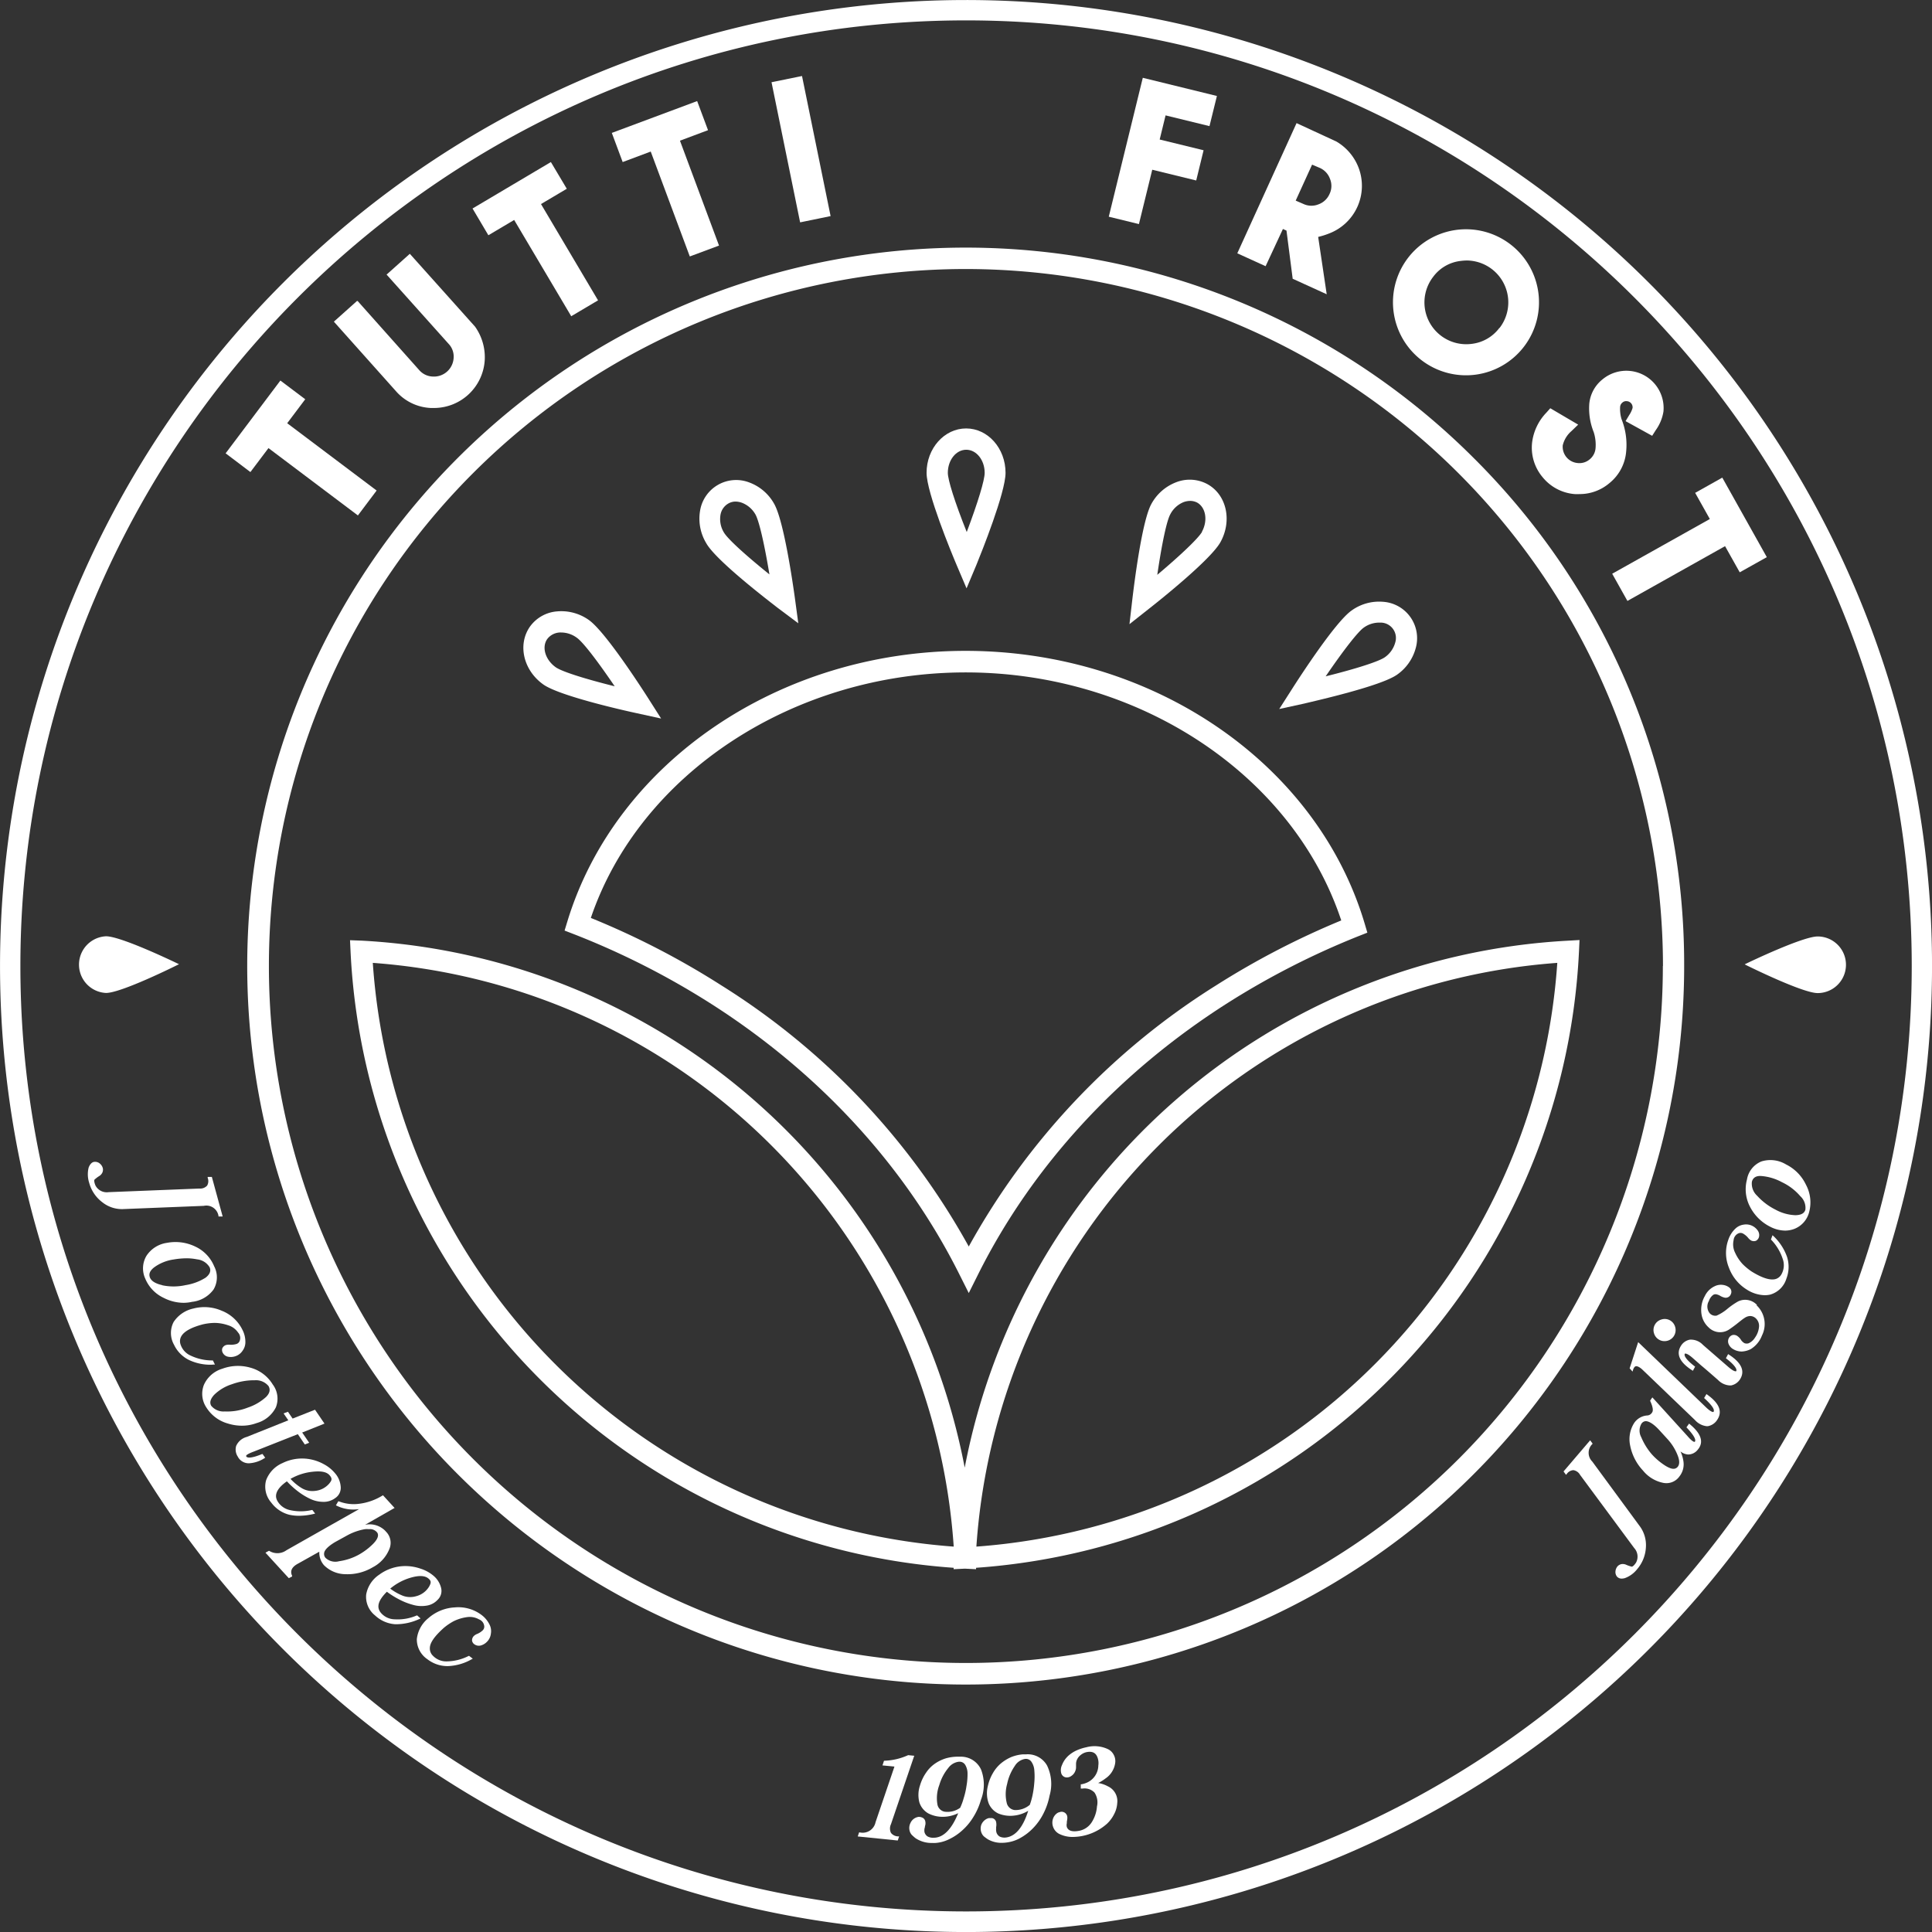 <svg xmlns="http://www.w3.org/2000/svg" viewBox="0 0 314.62 314.62"><rect x="0" y="0" width="314.62" height="314.62" fill="#333333" stroke="none"/><defs><style>.cls-1{fill:#fff;}</style></defs><g id="Layer_2" data-name="Layer 2"><g id="Layer_1-2" data-name="Layer 1"><path class="cls-1" d="M268.55,46.08A157.31,157.31,0,1,0,46.08,268.55,157.31,157.31,0,0,0,268.55,46.08ZM157.32,311.27c-84.91,0-154-69.07-154-153.95s69.07-154,154-154,154,69.07,154,154S242.21,311.27,157.32,311.27Z"></path><path class="cls-1" d="M240,74.6a117,117,0,1,0,34.26,82.71A116.22,116.22,0,0,0,240,74.6Zm30.79,82.71a113.5,113.5,0,1,1-113.5-113.5A113.62,113.62,0,0,1,270.81,157.31Z"></path><path class="cls-1" d="M157.1,239a105.78,105.78,0,0,0-98.2-85.82L57,153.11l.09,1.92a105.73,105.73,0,0,0,98.21,100.28v.23l1.82-.09,1.83.09v-.23A105.73,105.73,0,0,0,257.13,155l.09-1.92-1.92.11A105.81,105.81,0,0,0,157.1,239ZM159,251.86a102.31,102.31,0,0,1,94.6-95.06A102.31,102.31,0,0,1,159,251.86Zm-3.69,0a102.31,102.31,0,0,1-94.6-95.06,102.31,102.31,0,0,1,94.6,95.06Z"></path><path class="cls-1" d="M92.41,150l-.47,1.54,1.5.58a128.34,128.34,0,0,1,22.13,11.2c17.78,11.29,31.83,26.56,40.64,44.16l1.55,3.09,1.55-3.1c8.8-17.59,22.85-32.85,40.63-44.15a129.27,129.27,0,0,1,21.26-10.86l1.47-.58-.45-1.52c-7.8-26.13-34.51-44.37-65-44.37C127,106,100.34,124.07,92.41,150Zm3.8-.5c8-23.59,33.12-40,61.05-40,28.13,0,53.26,16.6,61.16,40.39a131.8,131.8,0,0,0-20.34,10.55,116.77,116.77,0,0,0-40.32,42.55,116.72,116.72,0,0,0-40.33-42.55A131.1,131.1,0,0,0,96.21,149.48Z"></path><path class="cls-1" d="M227.49,109.88a7.72,7.72,0,0,0,3.06-4.35A5.94,5.94,0,0,0,225.22,98a7.65,7.65,0,0,0-5.13,1.43c-2.63,1.85-8.39,10.75-9.52,12.51l-2.25,3.52,4.08-.89C214.46,114.07,224.85,111.73,227.49,109.88Zm-.29-5.21a4.31,4.31,0,0,1-1.71,2.38c-1,.68-4.55,1.83-9.61,3.09,2.93-4.29,5.24-7.25,6.2-7.93a4.3,4.3,0,0,1,2.48-.82h.34a2.5,2.5,0,0,1,2.3,3.27Z"></path><path class="cls-1" d="M198.75,88.28c1.93-3.49,1-7.72-2.13-9.44a6.07,6.07,0,0,0-5.13-.29,7.74,7.74,0,0,0-4,3.53c-1.55,2.81-2.83,13.33-3.08,15.41l-.48,4.15,3.28-2.59C188.87,97.75,197.19,91.11,198.75,88.28Zm-3-1.67c-.57,1-3.29,3.63-7.29,7,.75-5.13,1.54-8.8,2.11-9.84a4.24,4.24,0,0,1,2.17-2,3.2,3.2,0,0,1,1.07-.2,2.47,2.47,0,0,1,1.17.29C196.37,82.67,196.72,84.79,195.72,86.61Z"></path><path class="cls-1" d="M126.66,99,130,101.5l-.56-4.14c-.29-2.08-1.78-12.58-3.39-15.35A7.68,7.68,0,0,0,122,78.56a5.95,5.95,0,0,0-8,4.64,7.74,7.74,0,0,0,1,5.24C116.53,91.22,125,97.71,126.66,99ZM118.6,82a2.35,2.35,0,0,1,1.21-.32,3.16,3.16,0,0,1,1,.19A4.3,4.3,0,0,1,123,83.74c.59,1,1.45,4.68,2.3,9.8-4.06-3.27-6.83-5.82-7.42-6.84a4.19,4.19,0,0,1-.55-2.87A2.62,2.62,0,0,1,118.6,82Z"></path><path class="cls-1" d="M157.4,95.81,159,92c.79-1.94,4.75-11.77,4.75-15,0-4-2.88-7.23-6.42-7.23S150.89,73,150.89,77c0,3.23,4.07,13.07,4.89,15ZM154.35,77c0-2.07,1.33-3.76,3-3.76s3,1.69,3,3.76c0,1.19-1.09,4.78-2.92,9.64C155.47,81.73,154.35,78.14,154.35,77Z"></path><path class="cls-1" d="M88.5,111.48c2.64,1.85,13,4.19,15.09,4.64l4.07.89-2.24-3.52c-1.13-1.76-6.89-10.66-9.52-12.52a7.74,7.74,0,0,0-5.26-1.4,6,6,0,0,0-4.35,2.49C84.25,105,85.24,109.18,88.5,111.48Zm.62-7.42A2.72,2.72,0,0,1,91.41,103a4.32,4.32,0,0,1,2.49.83c1,.68,3.28,3.64,6.2,7.93-5.06-1.26-8.64-2.42-9.6-3.1C88.8,107.45,88.18,105.39,89.12,104.06Z"></path><polygon class="cls-1" points="40.78 76.87 43.72 72.97 58.18 83.86 58.28 83.94 61.26 79.98 61.33 79.88 46.77 68.92 49.63 65.12 49.71 65.02 45.66 61.97 36.82 73.72 36.74 73.82 40.68 76.8 40.78 76.87"></polygon><path class="cls-1" d="M70.19,66.44l.52,0a8.29,8.29,0,0,0,8.23-7.85,8.58,8.58,0,0,0-1.59-5.41L66.82,41.42l-.08-.09-3.69,3.3-.1.08L73.06,56a3,3,0,0,1,.81,2.32,3.21,3.21,0,0,1-3.4,3,3.06,3.06,0,0,1-2.21-1.06l-10-11.22L58.15,49l-3.69,3.3-.09.08,10.1,11.31A8,8,0,0,0,70.19,66.44Z"></path><polygon class="cls-1" points="83.73 35.82 92.96 51.39 93.02 51.5 97.39 48.91 88.1 33.23 92.3 30.74 89.71 26.39 77.06 33.89 76.95 33.95 79.53 38.31 83.73 35.82"></polygon><polygon class="cls-1" points="105.97 24.68 112.29 41.65 112.34 41.76 117.09 39.99 110.73 22.91 115.3 21.2 113.53 16.46 99.75 21.6 99.63 21.64 101.4 26.39 105.97 24.68"></polygon><polygon class="cls-1" points="130.3 36.21 135.26 35.19 130.63 12.5 130.6 12.38 125.64 13.39 130.27 36.08 130.3 36.21"></polygon><polygon class="cls-1" points="187.64 27.64 194.8 29.39 196 24.47 188.85 22.72 189.81 18.79 196.96 20.54 198.17 15.63 186.1 12.67 180.56 35.29 185.47 36.49 187.64 27.64"></polygon><path class="cls-1" d="M208.92,37.29l.58.26,1,7.77v.07l5.55,2.53-1.39-9.34a12.14,12.14,0,0,0,1.73-.54,8.31,8.31,0,0,0,4.87-10.68,8.44,8.44,0,0,0-3.63-4.31l-6.49-3-9.65,21.2,4.61,2.1Zm6-9.95a3.09,3.09,0,0,1,1.67,1.8,3,3,0,0,1-.08,2.45,3.11,3.11,0,0,1-1.81,1.69,3.07,3.07,0,0,1-2.45-.07L211,32.67l2.67-5.86Z"></path><path class="cls-1" d="M231.52,58.68a11.89,11.89,0,0,0,19-11l-.13,0,.13,0a11.89,11.89,0,1,0-19,11Zm12.65-5.28A6.57,6.57,0,0,1,239.64,56a6.81,6.81,0,0,1-6.26-10.91,6.48,6.48,0,0,1,4.51-2.6,8.52,8.52,0,0,1,1-.07,6.82,6.82,0,0,1,5.3,11Z"></path><path class="cls-1" d="M251.21,77.71a7.49,7.49,0,0,0,5.22,2.75,7,7,0,0,0,.79,0,7.46,7.46,0,0,0,4.85-1.77,7.38,7.38,0,0,0,2.75-5.21,11.24,11.24,0,0,0-.76-5.23,5.84,5.84,0,0,1-.23-2,1,1,0,0,1,.37-.69.92.92,0,0,1,.74-.23,1,1,0,0,1,.92,1.1,4,4,0,0,1-.54,1.15l-.6,1,4.33,2.39.59-.93A7.1,7.1,0,0,0,270.89,67,6.07,6.07,0,0,0,261,61.75a5.78,5.78,0,0,0-2.19,4,10.39,10.39,0,0,0,.72,4.62,6.74,6.74,0,0,1,.3,2.63,2.61,2.61,0,0,1-.95,1.8,2.58,2.58,0,0,1-2,.6,2.66,2.66,0,0,1-2.39-2.89,4.44,4.44,0,0,1,1.43-2.32L257,69.15l-4.54-2.67-.64.72a8.49,8.49,0,0,0-2.32,4.85A7.45,7.45,0,0,0,251.21,77.71Z"></path><polygon class="cls-1" points="262.65 93.37 262.54 93.43 265.02 97.86 280.92 88.94 283.31 93.2 287.72 90.73 280.47 77.78 276.05 80.26 278.44 84.52 262.65 93.37"></polygon><path class="cls-1" d="M296,152.5c-2.46,0-11.28,4.25-11.66,4.43l-.22.11.22.12c.38.18,9.2,4.56,11.66,4.56a4.61,4.61,0,0,0,0-9.22Z"></path><path class="cls-1" d="M28.92,157.13l.23-.11-.23-.11c-.38-.19-9.2-4.44-11.65-4.44a4.62,4.62,0,0,0,0,9.23C19.73,161.7,28.55,157.32,28.92,157.13Z"></path><path class="cls-1" d="M35.58,198l0,.1.68,0-1.76-6.44-.68,0,0,.15a1.45,1.45,0,0,1-.09,1.26,1.51,1.51,0,0,1-1.25.48l-14.81.59a2.07,2.07,0,0,1-2.13-1.1c-.23-.57-.21-.83-.16-.93a5.47,5.47,0,0,1,.72-.56,1.31,1.31,0,0,0,.57-.6,1.14,1.14,0,0,0,.07-.72,1.42,1.42,0,0,0-.45-.72,1.18,1.18,0,0,0-.85-.31c-.44,0-.77.35-1,.92h0a4.54,4.54,0,0,0,.08,2.49,5.87,5.87,0,0,0,2.14,3.17,5.12,5.12,0,0,0,3.52,1.11l13-.52A2,2,0,0,1,35.58,198Z"></path><path class="cls-1" d="M31.28,212a5,5,0,0,0,3.49-2,3.88,3.88,0,0,0,.11-3.78A6.11,6.11,0,0,0,31.8,203a7.4,7.4,0,0,0-4.59-.61,4.79,4.79,0,0,0-3.35,2.1,4,4,0,0,0-.21,3.72,6,6,0,0,0,3,3.14,7.19,7.19,0,0,0,3.28.81A6.54,6.54,0,0,0,31.28,212Zm-4.87-2.72c-1.11-.25-1.79-.68-2-1.26s0-1.11.74-1.67a7.1,7.1,0,0,1,3.14-1.25,13,13,0,0,1,2.08-.19,8.57,8.57,0,0,1,1.72.17,2.7,2.7,0,0,1,2.05,1.3c.26.62,0,1.17-.65,1.68a8.63,8.63,0,0,1-3.28,1.22A8.94,8.94,0,0,1,26.41,209.3Z"></path><path class="cls-1" d="M34.79,222.21H35l-.33-.67h-.07a8.07,8.07,0,0,1-3.54-.78,3,3,0,0,1-1.67-1.86,1.58,1.58,0,0,1,.14-1.3c.45-.79,1.64-1.45,3.53-1.94a9.22,9.22,0,0,1,1.89-.23,7,7,0,0,1,2.18.38A3,3,0,0,1,38.77,217a1.31,1.31,0,0,1,.25,1.39.84.84,0,0,1-.53.48,3.1,3.1,0,0,1-1.12.11,1.76,1.76,0,0,0-.59.06,1,1,0,0,0-.58.53.94.94,0,0,0,.1.77,1.23,1.23,0,0,0,.85.6,2.25,2.25,0,0,0,1.17-.08,2.23,2.23,0,0,0,1.19-.91,2.34,2.34,0,0,0,.45-1.43,4.28,4.28,0,0,0-.5-2,6.3,6.3,0,0,0-3.35-3.07,7.06,7.06,0,0,0-4.62-.36,5.14,5.14,0,0,0-3.22,2.2,3.89,3.89,0,0,0,.07,3.7,5.28,5.28,0,0,0,2.48,2.5,8.2,8.2,0,0,0,3.65.75Z"></path><path class="cls-1" d="M41.8,231.74a5,5,0,0,0,3.12-2.55,3.84,3.84,0,0,0-.51-3.74,6.12,6.12,0,0,0-3.57-2.71,7.34,7.34,0,0,0-4.63.15,4.78,4.78,0,0,0-3,2.62,4,4,0,0,0,.4,3.7,6.06,6.06,0,0,0,3.51,2.61,7.63,7.63,0,0,0,2.24.35A6.83,6.83,0,0,0,41.8,231.74Zm1.53-4.25a8.36,8.36,0,0,1-3,1.74,9.1,9.1,0,0,1-3.73.62,2.59,2.59,0,0,1-2.2-.92c-.3-.51-.15-1.09.46-1.77a7.23,7.23,0,0,1,2.9-1.74,10.71,10.71,0,0,1,3.47-.65h.27a2.64,2.64,0,0,1,2.23.95C44.06,226.3,43.93,226.88,43.33,227.49Z"></path><path class="cls-1" d="M42.76,236.79l-.09,0c-2,.82-2.48.58-2.58.36a.11.11,0,0,1,0-.08c0-.1.27-.33,1.25-.69l7.16-2.83,1.14,1.68.71-.28-1.14-1.67,3.63-1.45-1.54-2.26-3.65,1.44-.76-1.11-.71.27.77,1.12L40.18,234a2.62,2.62,0,0,0-1.72,1.46,2.09,2.09,0,0,0,.26,1.74,2,2,0,0,0,1.84,1.09,5.22,5.22,0,0,0,2.51-.83l.12-.07Z"></path><path class="cls-1" d="M47.1,246.67a7.22,7.22,0,0,0,1.58.17,10.47,10.47,0,0,0,2.45-.31l.19-.05-.45-.58-.08,0a7.92,7.92,0,0,1-3.63,0,3.08,3.08,0,0,1-2-1.5c-.55-1,0-2.08,1.56-3.17a14.54,14.54,0,0,0,1.7,1.56,11,11,0,0,0,2,1.25,5,5,0,0,0,2.15.53h0a3.13,3.13,0,0,0,2-.6,2,2,0,0,0,.91-1.89,3.73,3.73,0,0,0-.94-2.19,6,6,0,0,0-1.73-1.41,7.44,7.44,0,0,0-2.23-.83,7.18,7.18,0,0,0-4.58.61,4.91,4.91,0,0,0-2.67,2.81,3.94,3.94,0,0,0,.84,3.62A5.28,5.28,0,0,0,47.1,246.67Zm.21-5.84a9.09,9.09,0,0,1,3.59-1.16c1.35-.15,2.28,0,2.77.57s.36.84-.07,1.37a3.48,3.48,0,0,1-2.33,1.18,3.4,3.4,0,0,1-2.13-.45A8.46,8.46,0,0,1,47.31,240.83Z"></path><path class="cls-1" d="M63.38,252.31a2.57,2.57,0,0,0-.47-2.83l-.23-.25a3.59,3.59,0,0,0-3.23-.92l4.67-2.67.14-.07-1.89-2.07-.09.05a9.49,9.49,0,0,1-3.82,1.34,6.62,6.62,0,0,1-3.27-.4l-.11,0-.38.65.13.06a6.16,6.16,0,0,0,3.65.55l-11.83,6.7a2.51,2.51,0,0,1-2.81.1l-.06,0-.55.3,3.8,4.15.54-.28,0-.11c-.37-.78-.05-1.45,1-2l3.43-1.92a3.11,3.11,0,0,0,.75,2.19,5,5,0,0,0,3.49,1.47,8,8,0,0,0,4.47-1.13A5.74,5.74,0,0,0,63.38,252.31Zm-8.81-1.19,2-1.1a9.29,9.29,0,0,1,2.86-1,3.66,3.66,0,0,1,.64,0,1.5,1.5,0,0,1,1.37.57c.28.45.06,1.06-.66,1.8a10.49,10.49,0,0,1-2.47,1.85,9.36,9.36,0,0,1-3.09,1,2.32,2.32,0,0,1-2.19-.53.93.93,0,0,1-.25-.76C52.82,252.42,53.44,251.8,54.57,251.12Z"></path><path class="cls-1" d="M68.49,263.56l-.55-.49-.07,0a7.77,7.77,0,0,1-3.58.63A3,3,0,0,1,62,262.61c-.73-.93-.4-2,1-3.4A14.25,14.25,0,0,0,65,260.46a10.71,10.71,0,0,0,2.2.87,5,5,0,0,0,2.22.15,3.06,3.06,0,0,0,1.83-.94,2,2,0,0,0,.57-2,3.74,3.74,0,0,0-1.31-2,6,6,0,0,0-2-1.08,7.56,7.56,0,0,0-2.34-.43,7.19,7.19,0,0,0-4.41,1.4,4.91,4.91,0,0,0-2.13,3.24,3.88,3.88,0,0,0,1.46,3.41,5.3,5.3,0,0,0,3.25,1.42h.33a9.15,9.15,0,0,0,3.62-.85Zm-4.94-4.86a9.17,9.17,0,0,1,3.33-1.78c1.31-.38,2.26-.35,2.83.09s.5.76.17,1.36a3.46,3.46,0,0,1-2.09,1.56,3.42,3.42,0,0,1-2.17-.06A8.77,8.77,0,0,1,63.55,258.7Z"></path><path class="cls-1" d="M78.43,263a6.28,6.28,0,0,0-4.37-1.24,7.07,7.07,0,0,0-4.3,1.75,5.11,5.11,0,0,0-1.88,3.41,3.89,3.89,0,0,0,1.72,3.28,5.32,5.32,0,0,0,3.26,1.12h.08a8.45,8.45,0,0,0,3.88-1.12l.17-.09-.59-.45-.07,0a8.14,8.14,0,0,1-3.51.89h0a3,3,0,0,1-2.32-.92A1.6,1.6,0,0,1,70,268.4c0-.91.82-2,2.29-3.32A9.43,9.43,0,0,1,73.89,264a7.11,7.11,0,0,1,2.12-.65,3.09,3.09,0,0,1,2,.36,1.33,1.33,0,0,1,.85,1.13.83.83,0,0,1-.27.67,2.87,2.87,0,0,1-.94.59,1.67,1.67,0,0,0-.5.33,1,1,0,0,0-.28.73.91.91,0,0,0,.43.64,1.25,1.25,0,0,0,1,.16,2.24,2.24,0,0,0,1-.6,2.2,2.2,0,0,0,.64-1.34,2.37,2.37,0,0,0-.23-1.48A4.39,4.39,0,0,0,78.43,263Z"></path><path class="cls-1" d="M145.09,298.48a1.65,1.65,0,0,1,0-1.41l3.74-11,.06-.15-1-.1h0a10.1,10.1,0,0,1-3.85.91h-.08l-.25.76,1.95.19-3.08,9.06A2.14,2.14,0,0,1,140,298.4h-.1l-.22.66,6.42.65h.1l.22-.66-.15,0A1.53,1.53,0,0,1,145.09,298.48Z"></path><path class="cls-1" d="M159.76,288.16a3.61,3.61,0,0,0-3.34-2.09l-.51,0a7.06,7.06,0,0,0-1.88.27,6.54,6.54,0,0,0-1.73.83,5.52,5.52,0,0,0-1.48,1.49,7.14,7.14,0,0,0-1,2.09,4.81,4.81,0,0,0-.1,2.77,3.21,3.21,0,0,0,1.42,1.77,5.06,5.06,0,0,0,2.49.57,5.4,5.4,0,0,0,1.48-.23,5.33,5.33,0,0,0,.93-.36c-1.06,2.61-2.4,4-4,4a1.86,1.86,0,0,1-1-.22,1.19,1.19,0,0,1-.49-.69,1.91,1.91,0,0,1,0-.58,1.91,1.91,0,0,0,.07-.28c0-.13.05-.23.06-.29a1.4,1.4,0,0,0,0-.61.83.83,0,0,0-.57-.64,1,1,0,0,0-.38-.08h0a.3.3,0,0,0-.19,0,1.71,1.71,0,0,0-1.28,1,1.81,1.81,0,0,0-.13,1.26,1.57,1.57,0,0,0,.34.65,6.71,6.71,0,0,0,.63.56,4.71,4.71,0,0,0,2.74.77,4.43,4.43,0,0,0,.51,0,5.94,5.94,0,0,0,2.19-.6,8.7,8.7,0,0,0,2.12-1.41,9.57,9.57,0,0,0,1.82-2.17,10.88,10.88,0,0,0,1.26-2.83A6.84,6.84,0,0,0,159.76,288.16Zm-2.2.68a10.79,10.79,0,0,1-.17,2,12.63,12.63,0,0,1-.46,2,9.43,9.43,0,0,1-.57,1.55,3.5,3.5,0,0,1-2.52.64,1.47,1.47,0,0,1-1.2-1.28,6,6,0,0,1,.32-3.05,7.81,7.81,0,0,1,1.48-2.81,2.5,2.5,0,0,1,1.71-1h.06a1.07,1.07,0,0,1,1,.56A2.75,2.75,0,0,1,157.56,288.84Z"></path><path class="cls-1" d="M167.07,285.69l-.51,0a6.56,6.56,0,0,0-1.85.43,6.85,6.85,0,0,0-1.66,1,5.86,5.86,0,0,0-1.35,1.61,7.26,7.26,0,0,0-.84,2.16,4.79,4.79,0,0,0,.14,2.77,3.17,3.17,0,0,0,1.55,1.65,5.13,5.13,0,0,0,2.53.36,5.57,5.57,0,0,0,2.36-.79c-.84,2.69-2.06,4.15-3.62,4.35a1.83,1.83,0,0,1-1-.14,1.19,1.19,0,0,1-.54-.65,1.68,1.68,0,0,1-.07-.58,2.09,2.09,0,0,0,0-.28,2.24,2.24,0,0,0,0-.9.84.84,0,0,0-.62-.6,1.36,1.36,0,0,0-.39,0,.33.33,0,0,0-.2,0,2.19,2.19,0,0,0-.33.12,1.89,1.89,0,0,0-.86.94,1.85,1.85,0,0,0,0,1.27,1.71,1.71,0,0,0,.39.62,7.14,7.14,0,0,0,.68.5,4.42,4.42,0,0,0,2.27.57,6.24,6.24,0,0,0,1-.09,6,6,0,0,0,2.14-.78,8.76,8.76,0,0,0,2-1.58,9.6,9.6,0,0,0,1.63-2.32,10.93,10.93,0,0,0,1-2.92,6.87,6.87,0,0,0-.41-4.9A3.61,3.61,0,0,0,167.07,285.69Zm1.36,4.63a15.37,15.37,0,0,1-.28,2,11.06,11.06,0,0,1-.45,1.59,3.57,3.57,0,0,1-2.46.85,1.49,1.49,0,0,1-1.3-1.18,6.07,6.07,0,0,1,.07-3.07,7.89,7.89,0,0,1,1.24-2.92,2.41,2.41,0,0,1,1.65-1.15,1.08,1.08,0,0,1,1.07.47,2.79,2.79,0,0,1,.47,1.43A10.73,10.73,0,0,1,168.43,290.32Z"></path><path class="cls-1" d="M180.38,290.88a4.73,4.73,0,0,0-1.55-.52,7.48,7.48,0,0,0,1.22-.76,3.65,3.65,0,0,0,1.56-2.54,2.17,2.17,0,0,0-.25-1.31,2.06,2.06,0,0,0-.92-.9,5.15,5.15,0,0,0-3.55-.31,7.5,7.5,0,0,0-1.51.48,5.33,5.33,0,0,0-1.3.81,4,4,0,0,0-1.14,1.61,1.93,1.93,0,0,0-.13,1.29.94.94,0,0,0,.78.71,1.21,1.21,0,0,0,.88-.24,1.61,1.61,0,0,0,.63-.78,1.56,1.56,0,0,0,.13-.65v-.57a1.77,1.77,0,0,1,.15-.64,2,2,0,0,1,.64-.79,2.22,2.22,0,0,1,.92-.44c.92-.18,1.5.09,1.78.85a2.69,2.69,0,0,1,.14,1.32,3.11,3.11,0,0,1-2.07,2.88,3.55,3.55,0,0,1-.71.19H176l0,.69.14,0h.18a2.24,2.24,0,0,1,1.92.66,2.87,2.87,0,0,1,.4,2.24,5.52,5.52,0,0,1-.91,2.67,3.12,3.12,0,0,1-2,1.31c-1.12.21-1.77,0-2-.62a1.28,1.28,0,0,1,0-.62c0-.06,0-.15,0-.25a1.53,1.53,0,0,0,.05-.3,1.48,1.48,0,0,0,0-.63.93.93,0,0,0-1.13-.65l-.33.1a1.76,1.76,0,0,0-.84,1,2,2,0,0,0,0,1.29,2.05,2.05,0,0,0,1,1.18,4.85,4.85,0,0,0,2.25.5,8.49,8.49,0,0,0,5.54-2.15,5.56,5.56,0,0,0,1.16-1.56,4.42,4.42,0,0,0,.51-1.81A2.65,2.65,0,0,0,180.38,290.88Z"></path><path class="cls-1" d="M259.29,238a2,2,0,0,1,0-2.83l.07-.07-.41-.55-4.33,5.07.4.55.11-.12a1.42,1.42,0,0,1,1.09-.64,1.52,1.52,0,0,1,1.09.77l8.82,11.92a2.06,2.06,0,0,1,.29,2.37c-.34.51-.57.64-.68.66a5.74,5.74,0,0,1-.87-.29,1.37,1.37,0,0,0-.81-.13,1.17,1.17,0,0,0-.64.35,1.42,1.42,0,0,0-.34.78,1.19,1.19,0,0,0,.22.88,1,1,0,0,0,.8.35,2,2,0,0,0,.51-.08h0a4.53,4.53,0,0,0,2-1.46,5.92,5.92,0,0,0,1.42-3.56,5.2,5.2,0,0,0-1.07-3.53Z"></path><path class="cls-1" d="M275.16,231.91l-.1-.08-.43.61.07.07c1.52,1.61,1.45,2.13,1.28,2.29,0,0,0,0-.08,0s-.42-.14-1.09-.93l-5.73-6.31-.35.51,0,.07c.52,1.14.47,1.63.33,1.84a1,1,0,0,1-.74.52,2.8,2.8,0,0,0-2.2,1.23,4.92,4.92,0,0,0-.65,3.69,8.23,8.23,0,0,0,2.09,4.06,5.67,5.67,0,0,0,3.3,2,2.94,2.94,0,0,0,.51.05,2.6,2.6,0,0,0,2.12-1.1,3.16,3.16,0,0,0,.66-2.39,5.7,5.7,0,0,0-.49-1.68,2.23,2.23,0,0,0,1.24.5,2,2,0,0,0,1.58-.79C277.5,234.87,277.05,233.46,275.16,231.91Zm-7.86-.06a.91.91,0,0,1,.69-.42c.52,0,1.26.43,2.15,1.38l1.48,1.62a8.47,8.47,0,0,1,1.56,2.52c.38.93.36,1.61-.05,2s-1,.3-1.88-.23a10.67,10.67,0,0,1-2.3-1.94,10.49,10.49,0,0,1-1.68-2.74A2.23,2.23,0,0,1,267.3,231.85Z"></path><path class="cls-1" d="M278,227.1l-.11-.08-.38.64.07.07c1.64,1.5,1.61,2,1.45,2.2,0,0-.27.16-1.26-.8l-11-10.57-1.39,4.27.48.53.06-.22c.11-.38.27-.6.47-.65s.64.13,1.1.58l8.53,8.18a3,3,0,0,0,1.9,1h.18a2.26,2.26,0,0,0,1.52-1C280.55,229.9,280,228.52,278,227.1Z"></path><path class="cls-1" d="M271.93,215a1.74,1.74,0,0,0-1.38-.12,1.77,1.77,0,0,0-1.2,2.24,1.76,1.76,0,0,0,.87,1.07,1.69,1.69,0,0,0,.81.21,1.8,1.8,0,0,0,1.76-2.33A1.78,1.78,0,0,0,271.93,215Z"></path><path class="cls-1" d="M281.54,220.59l-.12-.08-.36.67.08.07c1.3,1,1.61,1.58,1.63,1.84a.28.28,0,0,1-.06.22.08.08,0,0,1-.08,0c-.12,0-.44-.07-1.21-.74l-4.1-3.56a2.68,2.68,0,0,0-2.13-.85,2.15,2.15,0,0,0-1.45,1c-.84,1.33-.23,2.68,1.83,4l.11.07.36-.67-.08-.07c-1.31-1-1.61-1.58-1.63-1.84a.28.28,0,0,1,.06-.22.13.13,0,0,1,.09,0c.11,0,.44.07,1.2.74l1.34,1.18c.71.59,1.64,1.4,2.76,2.38a2.88,2.88,0,0,0,1.84.88l.3,0a2.24,2.24,0,0,0,1.44-1C284.21,223.27,283.59,221.91,281.54,220.59Z"></path><path class="cls-1" d="M286.12,212.51a2.63,2.63,0,0,0-3.09-.57,12.11,12.11,0,0,0-1.8,1.26,7.18,7.18,0,0,1-1.7,1.05,1.23,1.23,0,0,1-1.11-.39,1.76,1.76,0,0,1-.13-2,2,2,0,0,1,.71-1,.73.73,0,0,1,.56-.07,2,2,0,0,1,.63.27,2.5,2.5,0,0,0,.68.26.89.89,0,0,0,1-.59.88.88,0,0,0-.26-1.06,2.13,2.13,0,0,0-1-.42,2.27,2.27,0,0,0-1.36.2,3.34,3.34,0,0,0-1.62,1.6,4.58,4.58,0,0,0-.56,2.86,3.65,3.65,0,0,0,1.16,2.24,2.63,2.63,0,0,0,3.37.34c.35-.24.74-.52,1.14-.83.74-.59,1.18-.94,1.31-1a1.68,1.68,0,0,1,.94-.35,1.36,1.36,0,0,1,1,.44,1.67,1.67,0,0,1,.46,1.33,3.53,3.53,0,0,1-.65,1.74,2.39,2.39,0,0,1-1,.91,1,1,0,0,1-.72,0,1.74,1.74,0,0,1-.54-.49,2.08,2.08,0,0,0-.6-.66,1,1,0,0,0-.82-.17,1,1,0,0,0-.59.51,1.13,1.13,0,0,0-.05.9,1.72,1.72,0,0,0,.76.88,2.73,2.73,0,0,0,1.34.39h.08a3.62,3.62,0,0,0,1.44-.39,4.44,4.44,0,0,0,1.83-2.22,4.18,4.18,0,0,0-.88-4.92Z"></path><path class="cls-1" d="M288.79,201.28l-.14-.13-.26.7.05.05a8.13,8.13,0,0,1,1.87,3.11,3,3,0,0,1-.2,2.49,1.6,1.6,0,0,1-1,.8c-.89.22-2.18-.2-3.85-1.23a9.75,9.75,0,0,1-1.46-1.2,6.88,6.88,0,0,1-1.23-1.84,3.06,3.06,0,0,1-.26-2.06,1.35,1.35,0,0,1,.83-1.14.86.86,0,0,1,.72.06,3,3,0,0,1,.85.73,1.92,1.92,0,0,0,.45.39,1,1,0,0,0,.79.05,1,1,0,0,0,.49-.6,1.28,1.28,0,0,0-.15-1,2.33,2.33,0,0,0-.87-.8,2.27,2.27,0,0,0-1.48-.23,2.42,2.42,0,0,0-1.35.66,4.44,4.44,0,0,0-1.13,1.78,6.3,6.3,0,0,0,.08,4.54,7.06,7.06,0,0,0,2.93,3.6,5.63,5.63,0,0,0,2.9.91,4,4,0,0,0,.91-.1,3.86,3.86,0,0,0,2.63-2.6,5.33,5.33,0,0,0,.11-3.52A8.57,8.57,0,0,0,288.79,201.28Z"></path><path class="cls-1" d="M290.86,189.63a4.93,4.93,0,0,0-4-.5,3.85,3.85,0,0,0-2.37,2.94,6.15,6.15,0,0,0,.5,4.46,7.46,7.46,0,0,0,3.3,3.25,5.43,5.43,0,0,0,2.41.62,4.28,4.28,0,0,0,1.53-.29,4,4,0,0,0,2.41-2.83,6.08,6.08,0,0,0-.54-4.34A7.05,7.05,0,0,0,290.86,189.63ZM294,197c-.17.58-.69.87-1.6.89h-.06a7.26,7.26,0,0,1-3.2-.9,10.19,10.19,0,0,1-3-2.27,2.67,2.67,0,0,1-.85-2.27c.16-.65.66-1,1.53-.94a8.38,8.38,0,0,1,3.35,1,9,9,0,0,1,3,2.28A2.57,2.57,0,0,1,294,197Z"></path></g></g></svg>